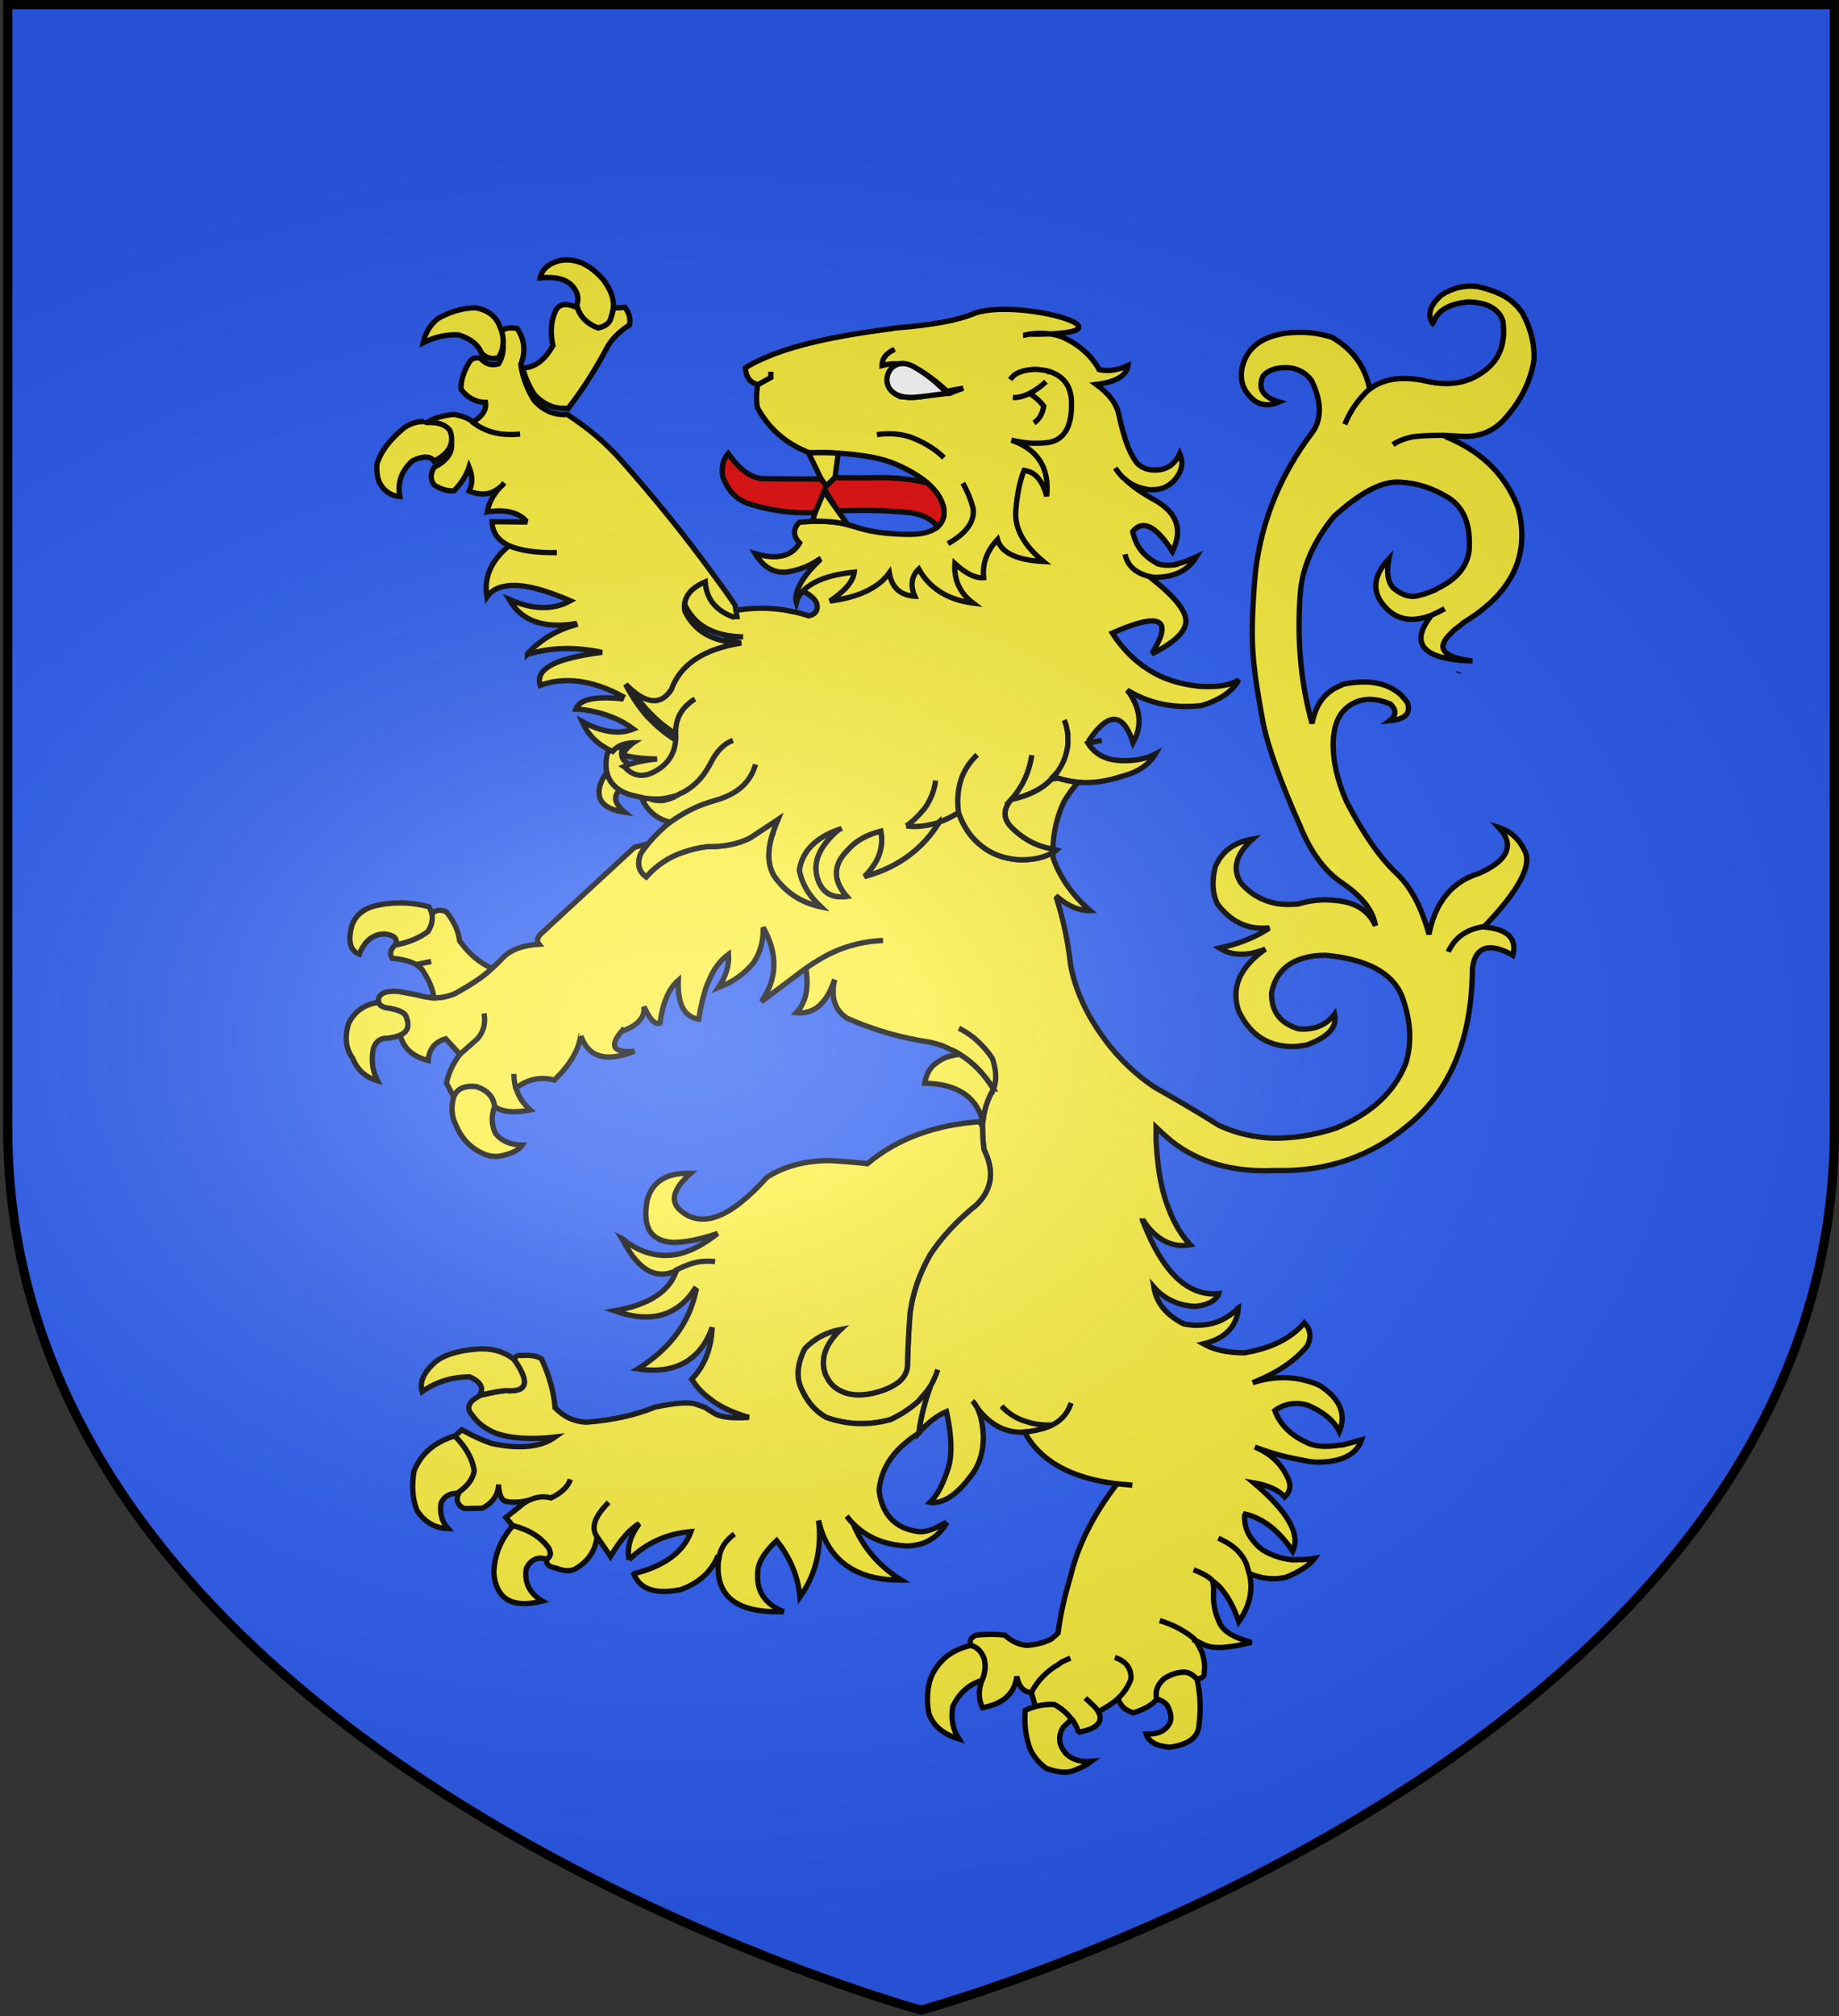 <?xml version="1.0" encoding="UTF-8" standalone="no"?>
<svg
   xmlns:dc="http://purl.org/dc/elements/1.1/"
   xmlns:cc="http://creativecommons.org/ns#"
   xmlns:rdf="http://www.w3.org/1999/02/22-rdf-syntax-ns#"
   xmlns:svg="http://www.w3.org/2000/svg"
   xmlns="http://www.w3.org/2000/svg"
   xmlns:xlink="http://www.w3.org/1999/xlink"
   xmlns:sodipodi="http://sodipodi.sourceforge.net/DTD/sodipodi-0.dtd"
   xmlns:inkscape="http://www.inkscape.org/namespaces/inkscape"
   height="658.974"
   width="601.465"
   version="1.0"
   id="svg2"
   sodipodi:version="0.32"
   inkscape:version="0.46"
   sodipodi:docname="Aoste.svg"
   sodipodi:docbase="C:\Documents and Settings\Propriétaire\Bureau"
   inkscape:export-filename="/Users/olivier/Desktop/Blason Rouge/Blason_Vide_3D.png"
   inkscape:export-xdpi="144"
   inkscape:export-ydpi="144"
   inkscape:output_extension="org.inkscape.output.svg.inkscape">
  <rect width="100%" height="100%" fill="#333333" stroke="none"/>
  <sodipodi:namedview
     inkscape:window-height="1104"
     inkscape:window-width="1222"
     inkscape:pageshadow="2"
     inkscape:pageopacity="0.0"
     guidetolerance="10.0"
     gridtolerance="10.0"
     objecttolerance="10.0"
     borderopacity="1.0"
     bordercolor="#666666"
     pagecolor="#ffffff"
     id="base"
     showgrid="false"
     height="660px"
     inkscape:zoom="0.77402589"
     inkscape:cx="364.05777"
     inkscape:cy="296.17277"
     inkscape:window-x="1653"
     inkscape:window-y="14"
     inkscape:current-layer="layer3"
     showguides="true"
     inkscape:guide-bbox="true" />
  <desc
     id="desc4">Flag of Canton of Valais (Wallis)</desc>
  <defs
     id="defs6">
    <linearGradient
       id="linearGradient2893">
      <stop
         style="stop-color:white;stop-opacity:0.314;"
         offset="0"
         id="stop2895" />
      <stop
         id="stop2897"
         offset="0.19"
         style="stop-color:white;stop-opacity:0.251;" />
      <stop
         style="stop-color:#6b6b6b;stop-opacity:0.125;"
         offset="0.6"
         id="stop2901" />
      <stop
         style="stop-color:black;stop-opacity:0.125;"
         offset="1"
         id="stop2899" />
    </linearGradient>
    <radialGradient
       inkscape:collect="always"
       xlink:href="#linearGradient2893"
       id="radialGradient3163"
       gradientUnits="userSpaceOnUse"
       gradientTransform="matrix(1.354,0,0,0.977,-77.582,118.629)"
       cx="221.445"
       cy="226.331"
       fx="221.445"
       fy="226.331"
       r="300" />
  </defs>
  <g
     inkscape:groupmode="layer"
     id="layer3"
     inkscape:label="Fond écu"
     style="display:inline"
     transform="translate(0.914,-0.835)">
    <path
       sodipodi:nodetypes="cccccc"
       d="M 300.809,658.259 C 300.809,658.259 599.532,576.876 599.532,370.046 C 599.532,163.217 599.532,2.708 599.532,2.708 L 2.086,2.708 L 2.086,370.046 C 2.086,576.876 300.809,658.259 300.809,658.259 z"
       style="opacity:1;fill:#2b5df2;fill-opacity:1;fill-rule:evenodd;stroke:none;stroke-width:3;stroke-linecap:butt;stroke-linejoin:miter;stroke-miterlimit:4;stroke-dasharray:none;stroke-opacity:1;display:inline"
       id="path2458"
       inkscape:export-xdpi="144"
       inkscape:export-ydpi="144" />
  </g>
  <g
     inkscape:groupmode="layer"
     id="layer4"
     inkscape:label="Meubles"
     style="opacity:1;display:inline"
     transform="translate(0.914,-0.835)">
    <g
       id="g6475"
       inkscape:label="Calque 1"
       transform="matrix(1.001,0,0,0.725,-63.128,-176.192)"
       style="opacity:1">
      <g
         transform="translate(62.857,493.791)"
         style="opacity:1;display:inline"
         id="g6477">
        <g
           id="g5810" />
        <g
           id="g6515">
          <rect
             id="rect4923"
             style="opacity:1;fill:none;fill-opacity:1;fill-rule:nonzero;stroke:none;stroke-width:7.56;stroke-linecap:round;stroke-linejoin:round;stroke-miterlimit:4;stroke-dasharray:none;stroke-opacity:1;display:inline"
             y="3.375078e-14"
             x="0"
             height="660"
             width="600" />
        </g>
      </g>
      <rect
         y="686.648"
         x="314.286"
         height="45.714"
         width="0"
         id="rect4632"
         style="fill:#ff0000;fill-opacity:1;stroke-width:5.394;stroke-miterlimit:4;stroke-dasharray:none" />
    </g>
    <g
       id="g3888"
       transform="translate(537.45,102.064)">
      <path
         style="fill:#fcef3c;fill-opacity:1;stroke:#000000;stroke-width:1.736;stroke-opacity:1"
         id="path3707"
         d="M -40.357,1.273 C -40.478,1.16 -40.478,1.048 -40.478,1.048 C -40.835,0.486 -41.193,0.149 -41.549,-0.301 C -41.67,-0.526 -41.788,-0.638 -41.788,-0.751 C -42.264,-1.2 -42.622,-1.538 -43.1,-1.987 C -44.649,-3.448 -46.555,-4.685 -48.821,-5.584 C -48.94,-5.696 -49.179,-5.696 -49.297,-5.809 C -51.205,-6.483 -53.111,-7.158 -55.377,-7.607 C -59.549,-8.057 -63.482,-7.045 -67.058,-4.685 C -70.634,-1.425 -71.588,1.61 -69.919,4.195 C -69.919,4.307 -69.919,4.42 -69.798,4.532 C -69.679,4.42 -69.679,4.195 -69.56,4.083 C -68.131,0.149 -64.317,-1.987 -57.999,-2.549 C -55.257,-2.437 -52.993,-1.987 -51.323,-1.2 C -49.893,-0.526 -48.82,0.373 -47.986,1.385 C -47.747,1.722 -47.628,2.059 -47.39,2.397 C -47.151,2.734 -47.032,3.296 -46.794,3.858 C -45.959,10.49 -47.628,15.548 -51.8,19.145 C -57.164,23.753 -63.719,25.214 -71.586,23.416 C -79.454,21.617 -85.651,22.404 -90.3,25.889 C -90.419,25.889 -90.419,25.889 -90.419,25.889 C -93.995,29.148 -96.738,32.97 -98.526,37.466 C -96.738,32.97 -93.995,29.148 -90.419,25.889 L -90.419,25.776 C -91.97,18.358 -96.142,12.85 -102.697,9.028 C -107.227,7.567 -112.233,7.005 -117.834,7.68 L -117.834,7.68 C -125.702,8.804 -130.47,12.4 -132.018,18.583 C -133.091,22.966 -131.78,26.788 -127.966,29.823 C -125.702,31.284 -123.079,31.509 -119.981,30.16 C -125.344,28.586 -127.132,25.776 -125.224,21.617 C -123.794,19.931 -121.291,18.92 -117.597,18.92 C -114.14,19.032 -111.399,20.493 -109.372,23.191 C -106.988,28.249 -106.273,32.521 -107.346,36.342 C -107.704,37.803 -108.419,39.152 -109.372,40.389 C -119.623,53.989 -125.702,68.939 -127.728,85.35 C -128.92,98.276 -129.04,107.718 -128.444,113.675 C -128.324,115.811 -127.967,117.947 -127.728,120.307 C -127.132,124.578 -126.298,129.412 -125.344,134.582 C -123.794,142.563 -119.742,153.915 -113.066,168.979 C -109.849,176.847 -105.677,182.804 -100.314,186.738 C -98.645,187.862 -97.334,188.873 -95.903,189.997 C -91.611,193.594 -89.109,197.416 -88.513,201.351 C -90.42,197.079 -93.877,194.493 -98.883,193.482 C -99.718,193.369 -100.551,193.145 -101.386,193.145 C -105.558,192.583 -109.73,193.032 -113.783,194.269 C -116.405,194.493 -118.908,194.493 -121.173,194.044 C -125.702,193.145 -129.516,190.897 -132.496,187.413 C -135.476,182.804 -134.164,177.972 -128.682,173.025 C -134.642,174.037 -138.575,176.959 -140.84,181.905 C -142.032,186.513 -141.911,190.559 -140.244,194.156 C -136.072,199.776 -130.827,202.473 -124.51,202.137 C -124.033,202.137 -123.676,202.137 -123.198,202.137 C -123.675,202.361 -124.032,202.699 -124.51,202.923 C -128.682,205.509 -133.688,207.419 -139.529,208.657 C -135.477,211.242 -130.47,211.353 -124.51,208.994 C -132.973,214.951 -135.834,221.695 -133.211,229.339 C -129.278,237.432 -122.961,241.366 -114.021,240.804 L -113.901,240.804 C -113.781,240.692 -113.662,240.692 -113.425,240.692 C -112.591,240.578 -111.874,240.467 -111.041,240.354 C -103.889,237.768 -100.91,234.396 -101.863,230.238 C -104.605,233.947 -108.657,235.52 -113.662,235.071 C -119.622,233.272 -122.602,229.451 -122.483,223.269 C -121.767,219.56 -120.099,216.75 -117.596,214.725 C -114.616,212.365 -110.323,211.016 -104.842,211.016 C -91.492,212.254 -83.148,216.636 -79.93,224.167 C -76.95,232.148 -76.475,239.454 -78.619,246.423 C -82.314,255.752 -89.942,262.835 -101.504,267.555 C -108.656,269.916 -115.449,270.814 -121.767,270.814 C -128.085,270.59 -134.045,269.241 -139.647,266.655 C -146.56,262.273 -153.591,258.225 -160.267,254.405 C -160.267,254.291 -160.506,254.291 -160.506,254.291 C -169.087,248.671 -176.238,240.916 -181.961,231.024 C -185.06,225.404 -187.325,219.56 -188.278,213.826 C -188.278,213.714 -188.278,213.714 -188.278,213.601 C -189.113,206.52 -190.542,199.439 -192.808,192.358 L -192.45,192.021 C -188.874,195.055 -185.298,196.517 -181.842,196.404 C -187.563,191.459 -191.616,185.725 -193.882,179.318 C -194.001,178.756 -194.001,178.308 -194.001,177.632 L -194.596,177.745 C -197.695,179.317 -201.39,179.993 -205.562,179.768 C -210.329,179.318 -214.144,177.857 -217.361,175.272 C -220.699,172.687 -223.201,169.09 -224.871,164.369 C -227.017,165.718 -229.162,166.731 -231.307,167.516 C -231.307,167.741 -231.426,167.855 -231.545,168.078 C -235.955,174.936 -241.915,179.994 -249.663,183.253 C -251.57,184.039 -253.596,184.715 -255.622,185.277 C -254.192,183.928 -253.119,182.467 -252.166,181.005 C -250.139,177.632 -249.543,174.037 -250.259,170.44 C -253.477,171.227 -256.218,172.463 -258.602,174.26 C -259.556,174.936 -260.39,175.834 -261.224,176.733 C -265.992,181.567 -265.992,186.512 -261.463,191.795 C -264.92,192.244 -267.423,191.458 -269.211,189.322 C -269.807,188.536 -270.283,187.749 -270.641,186.849 C -270.76,186.512 -270.76,186.401 -270.879,186.175 C -272.429,181.565 -270.998,176.958 -266.588,172.35 C -265.754,171.449 -264.92,170.663 -263.966,169.877 C -271.594,172.573 -276.005,176.958 -276.958,183.251 C -276.362,186.286 -275.051,189.21 -273.025,191.795 C -273.025,191.908 -272.786,192.132 -272.667,192.244 C -271.952,193.144 -270.998,194.155 -270.045,195.054 C -269.926,195.167 -269.926,195.167 -269.926,195.167 C -276.243,193.818 -281.368,190.558 -285.183,185.051 C -287.209,181.565 -287.447,177.183 -285.779,171.675 C -285.779,171.675 -285.779,171.675 -285.659,171.563 C -285.302,169.989 -284.587,168.415 -283.872,166.617 L -293.05,172.687 C -296.864,174.598 -301.512,175.609 -306.876,175.497 L -306.995,175.497 C -309.856,175.834 -312.598,176.507 -315.101,177.408 C -319.749,178.98 -323.683,181.679 -327.02,185.388 C -329.523,183.59 -330.119,180.892 -328.689,177.632 C -327.974,176.622 -327.259,175.609 -326.424,174.599 L -330.834,175.723 L -361.229,203.823 C -362.66,205.06 -362.898,206.409 -362.064,207.419 C -367.07,207.758 -371.003,208.993 -373.745,211.692 C -374.937,212.928 -376.009,214.052 -377.44,215.287 C -380.658,218.322 -384.83,220.908 -389.478,223.494 C -391.743,224.504 -394.127,224.955 -396.511,224.955 C -398.06,224.842 -399.61,224.618 -401.279,224.168 L -401.636,224.056 L -408.192,222.818 C -411.768,222.594 -413.913,223.268 -414.509,225.066 C -414.629,225.516 -414.629,225.966 -414.509,226.415 C -414.271,227.314 -413.556,227.876 -412.006,228.214 C -407.954,228.776 -405.808,229.787 -405.451,231.362 C -404.378,234.172 -405.093,236.082 -407.477,237.095 C -406.404,241.478 -403.305,244.176 -398.299,245.412 C -398.06,241.702 -396.153,239.343 -392.577,238.33 L -387.929,243.388 L -382.327,238.443 C -380.181,236.082 -379.466,233.272 -380.062,230.013 C -379.466,233.272 -380.181,236.082 -382.327,238.443 L -387.929,243.388 C -390.313,246.536 -391.743,249.684 -392.339,252.83 L -389.955,257.326 C -388.882,254.628 -386.499,253.617 -382.684,253.954 C -378.989,255.078 -376.963,257.326 -376.605,260.473 C -374.102,262.273 -370.169,262.609 -364.924,261.597 C -367.427,259.349 -368.977,256.876 -369.692,254.066 C -369.811,253.954 -369.811,253.954 -369.811,253.954 C -370.05,252.717 -370.288,251.256 -370.288,249.795 C -370.288,251.256 -370.05,252.719 -369.811,253.954 L -368.619,253.729 C -365.043,251.369 -361.11,250.694 -357.057,251.818 C -352.051,246.985 -349.19,242.152 -348.475,237.544 C -348.356,237.544 -348.356,237.544 -348.356,237.431 C -345.853,244.4 -340.132,246.086 -330.834,242.376 C -337.867,243.051 -339.297,240.69 -334.768,235.519 C -334.649,235.632 -334.529,235.632 -334.291,235.632 C -330.119,233.946 -327.855,231.698 -327.735,228.888 C -327.735,228.551 -327.735,228.213 -327.735,227.876 C -327.616,228.101 -327.378,228.438 -327.378,228.663 C -327.378,228.663 -327.378,228.663 -327.259,228.776 C -325.471,232.486 -323.802,233.834 -322.491,233.159 C -321.656,226.64 -319.63,221.919 -316.531,219.221 C -316.769,226.977 -314.624,231.137 -309.856,231.924 C -309.141,227.428 -308.187,223.606 -306.995,220.345 C -306.876,220.233 -306.876,220.008 -306.757,219.897 C -305.088,215.626 -302.824,212.703 -300.082,210.68 C -299.844,214.277 -300.916,217.986 -303.42,221.583 C -298.652,219.783 -294.837,217.087 -291.858,213.378 C -289.593,209.892 -288.639,206.071 -288.759,201.913 C -283.872,210.568 -284.11,218.659 -289.355,226.192 L -274.813,215.288 C -273.382,214.278 -271.833,213.265 -270.283,212.366 C -263.966,208.544 -257.053,206.521 -249.543,206.184 C -257.053,206.521 -263.966,208.544 -270.283,212.366 C -271.833,213.265 -273.382,214.277 -274.813,215.288 C -273.74,221.809 -274.813,226.529 -277.912,229.788 C -272.548,230.35 -268.495,227.203 -265.992,220.571 C -265.754,220.009 -265.635,219.561 -265.396,218.999 C -266.707,224.956 -265.277,229.115 -261.105,231.7 C -252.404,235.521 -243.345,238.107 -234.048,239.455 C -232.737,239.793 -231.426,240.131 -230.234,240.579 C -229.28,240.917 -228.446,241.366 -227.492,241.817 C -226.421,242.154 -225.467,242.716 -224.512,243.389 C -220.103,246.087 -216.528,249.796 -213.427,254.743 C -212.356,252.045 -212.474,248.673 -213.785,244.739 C -215.573,242.043 -217.719,239.795 -220.103,237.77 C -221.653,236.646 -223.202,235.636 -224.751,234.848 C -223.201,235.635 -221.652,236.646 -220.103,237.77 C -217.719,239.795 -215.573,242.043 -213.785,244.739 C -212.474,248.673 -212.356,252.045 -213.427,254.743 C -213.548,254.743 -213.666,254.855 -213.548,254.968 C -215.455,258.226 -216.528,261.598 -216.885,265.421 C -217.004,265.983 -217.004,266.658 -217.004,267.22 C -217.004,269.581 -216.885,272.053 -216.529,274.526 C -214.86,278.011 -214.145,281.158 -214.502,284.08 C -214.86,286.778 -216.052,289.363 -218.078,291.611 C -218.317,291.836 -218.436,292.061 -218.793,292.398 C -225.588,297.904 -230.594,303.413 -234.17,308.921 C -237.745,315.216 -239.891,321.623 -240.725,327.916 C -241.202,334.323 -241.44,339.832 -241.56,344.214 C -241.44,346.576 -242.275,348.598 -244.182,350.284 C -246.089,351.857 -248.831,353.207 -252.645,354.105 C -255.982,354.892 -259.081,354.892 -261.704,354.105 C -264.684,353.094 -266.71,351.408 -267.902,348.934 C -268.379,348.26 -268.617,347.248 -268.855,346.349 C -269.69,341.965 -267.902,337.582 -263.372,333.309 C -268.14,334.209 -272.074,336.344 -275.173,339.605 C -277.318,343.876 -277.914,347.81 -276.841,351.294 C -276.722,351.743 -276.484,352.08 -276.365,352.531 C -274.458,356.914 -271.716,360.062 -268.14,362.085 C -261.465,364.446 -254.433,364.782 -247.519,362.872 C -247.4,362.872 -247.162,362.872 -247.043,362.759 C -243.467,361.073 -240.487,359.049 -237.984,356.801 C -237.865,356.576 -237.626,356.464 -237.507,356.239 C -237.388,356.127 -237.269,355.902 -237.149,355.79 C -235.958,354.553 -234.885,353.204 -234.05,351.856 C -233.097,350.17 -232.262,348.371 -231.667,346.46 C -232.262,348.371 -233.097,350.17 -234.05,351.856 C -236.077,357.363 -237.269,362.421 -237.865,367.03 C -237.865,367.03 -237.865,367.03 -237.865,367.143 C -234.885,363.771 -231.786,361.41 -228.806,360.175 C -227.137,367.818 -226.898,373.888 -228.089,378.159 C -229.758,383.554 -231.786,387.601 -234.17,389.849 C -233.097,390.072 -232.024,389.849 -230.951,389.624 L -230.951,389.624 C -227.852,388.725 -224.515,386.138 -221.177,381.642 C -218.078,377.933 -216.648,373.326 -216.767,368.042 C -216.887,365.119 -217.363,362.534 -218.079,360.511 C -218.318,359.949 -218.555,359.387 -218.795,358.825 C -219.271,358.038 -219.748,357.252 -220.344,356.69 C -219.748,357.252 -219.273,358.038 -218.795,358.825 C -218.437,359.387 -218.079,359.836 -217.603,360.398 C -213.788,364.781 -209.259,367.029 -204.134,366.918 C -203.895,366.918 -203.657,366.918 -203.299,366.805 C -202.824,366.692 -202.465,366.692 -201.988,366.692 C -201.868,366.692 -201.868,366.692 -201.75,366.692 C -198.77,366.243 -196.267,365.568 -194.24,364.557 C -197.22,364.669 -199.962,364.332 -202.346,363.545 C -205.683,362.646 -208.544,360.848 -210.809,358.375 C -208.545,360.847 -205.683,362.646 -202.346,363.545 C -199.962,364.332 -197.22,364.669 -194.24,364.557 C -191.022,362.983 -189.115,360.509 -188.042,357.363 C -189.115,360.511 -191.022,362.983 -194.24,364.557 C -196.267,365.568 -198.77,366.243 -201.75,366.692 C -201.869,366.692 -201.869,366.692 -201.988,366.692 C -202.464,366.692 -202.822,366.692 -203.299,366.805 C -198.174,376.359 -188.042,381.979 -173.025,383.778 C -171.474,383.89 -169.686,384.115 -168.019,384.228 C -169.686,384.114 -171.474,383.889 -173.025,383.778 C -180.892,394.007 -185.898,404.01 -188.282,414.239 C -190.07,420.084 -191.5,426.266 -192.333,432.562 C -192.929,433.236 -193.646,433.798 -194.48,434.472 C -195.076,434.81 -195.552,435.034 -196.148,435.258 C -197.816,435.934 -199.962,436.382 -202.465,436.607 C -205.087,436.382 -207.591,435.258 -209.737,433.235 C -212.478,432.898 -215.576,432.898 -219.034,433.235 C -220.822,433.91 -221.418,435.034 -220.822,436.607 C -218.796,437.169 -217.365,438.63 -216.531,440.879 C -215.935,443.24 -216.172,445.375 -217.007,447.51 C -217.127,447.735 -217.127,447.848 -217.245,448.072 L -217.245,448.072 C -218.437,451.331 -218.318,454.367 -217.007,456.951 C -210.213,455.715 -206.518,452.342 -205.804,446.722 C -205.208,449.982 -203.657,451.668 -201.393,452.005 C -201.273,452.005 -201.273,452.005 -201.036,452.005 C -199.127,448.184 -196.03,445.036 -191.976,442.676 C -191.5,442.226 -190.904,441.889 -190.308,441.664 C -189.592,441.327 -188.878,440.99 -188.282,440.765 C -188.878,440.99 -189.593,441.327 -190.308,441.664 C -190.904,441.889 -191.5,442.226 -191.976,442.676 C -196.028,445.036 -199.127,448.182 -201.036,452.005 L -199.723,456.614 C -197.697,456.052 -195.552,455.827 -193.525,455.939 C -191.022,457.288 -189.234,458.974 -187.804,460.884 C -187.685,460.884 -187.685,460.998 -187.566,460.998 C -186.85,462.122 -186.136,463.246 -185.778,464.594 L -185.302,464.932 C -179.581,463.808 -177.434,461.56 -179.104,458.3 C -179.223,458.3 -179.223,458.075 -179.342,457.963 C -179.581,457.625 -179.818,457.288 -180.057,456.951 L -183.395,453.804 L -180.057,456.951 C -179.819,457.289 -179.582,457.627 -179.342,457.963 C -179.222,458.075 -179.222,458.3 -179.104,458.3 L -178.627,457.963 C -176.364,456.726 -174.336,455.49 -172.788,454.029 C -170.761,452.118 -169.331,449.982 -168.496,447.622 C -168.258,444.137 -170.046,441.777 -173.74,440.54 C -170.045,441.777 -168.257,444.137 -168.496,447.622 C -169.33,449.983 -170.76,452.118 -172.788,454.029 L -172.43,454.478 C -172.43,454.702 -172.192,455.04 -172.071,455.377 C -171.238,456.95 -169.808,457.963 -167.662,458.636 C -163.848,457.399 -161.344,455.939 -160.034,454.14 C -160.63,451.668 -159.795,449.42 -157.65,447.509 C -155.624,446.16 -153.359,445.374 -151.094,445.374 C -149.664,445.374 -148.233,446.16 -146.922,447.622 C -146.922,447.622 -146.922,447.622 -146.803,447.622 C -145.015,447.284 -144.181,446.498 -144.538,445.374 C -144.181,443.239 -144.538,441.215 -145.134,439.191 C -145.254,438.967 -145.254,438.743 -145.373,438.629 C -145.848,437.619 -146.326,436.606 -146.922,435.594 C -147.161,435.371 -147.399,435.032 -147.638,434.809 C -147.638,434.695 -147.758,434.47 -147.876,434.359 C -147.996,434.247 -147.996,434.247 -147.996,434.247 C -151.334,431.549 -155.148,429.637 -159.081,428.513 C -155.148,429.637 -151.334,431.548 -147.996,434.247 C -147.996,434.247 -147.996,434.247 -147.876,434.359 L -147.876,434.359 C -147.757,434.472 -147.638,434.584 -147.638,434.809 C -147.4,434.809 -147.28,435.032 -147.042,435.146 C -146.208,435.483 -145.612,435.933 -144.778,436.27 C -144.42,436.495 -144.062,436.607 -143.705,436.719 C -140.964,437.73 -136.078,437.394 -129.044,435.594 C -135.123,434.022 -138.58,431.774 -139.653,428.85 C -141.082,425.817 -141.678,422.556 -141.441,419.072 C -141.441,418.734 -141.441,418.286 -141.441,417.61 C -141.56,417.048 -141.678,416.262 -141.798,415.476 C -142.752,414.351 -144.778,413.114 -147.996,411.879 C -144.778,413.115 -142.752,414.351 -141.798,415.476 C -141.082,416.038 -140.368,416.6 -139.653,417.274 C -137.148,419.972 -134.885,423.793 -133.216,428.851 C -129.64,423.793 -128.448,418.512 -129.759,413.115 C -129.759,413.003 -129.759,413.003 -129.88,412.891 C -129.999,412.329 -130.118,411.767 -130.355,411.205 C -130.832,409.181 -131.906,407.495 -133.456,405.809 C -135.005,404.123 -137.27,402.775 -139.891,401.538 C -137.27,402.775 -135.004,404.123 -133.456,405.809 C -131.907,407.495 -130.833,409.181 -130.355,411.205 C -130.118,411.767 -129.998,412.329 -129.88,412.891 C -129.759,413.004 -129.759,413.004 -129.759,413.115 C -125.708,414.801 -121.775,415.251 -117.84,414.353 C -113.431,412.553 -110.213,410.531 -108.425,408.17 C -111.166,408.619 -113.668,408.619 -115.815,408.619 C -115.934,408.395 -115.934,408.395 -115.934,408.619 C -119.629,408.17 -122.728,407.046 -125.47,405.36 C -125.589,405.247 -125.827,405.023 -125.946,404.911 C -126.066,404.798 -126.066,404.798 -126.184,404.798 L -126.184,404.798 C -127.138,404.012 -127.852,403.225 -128.448,402.437 C -130.475,400.076 -131.428,397.379 -131.309,394.12 L -131.071,393.671 C -125.111,395.132 -119.986,399.178 -115.575,405.81 C -112.953,400.303 -117.125,392.884 -128.329,383.443 C -123.799,384.23 -120.343,385.691 -118.198,388.051 C -116.289,386.253 -116.051,384.231 -117.125,381.983 C -119.27,377.148 -122.965,373.776 -127.972,371.753 C -122.728,373.776 -117.603,375.125 -112.476,376.024 C -111.047,376.363 -109.617,376.586 -108.067,376.7 C -99.843,376.812 -94.717,374.338 -93.047,369.394 C -95.312,370.068 -97.458,370.63 -99.245,371.08 C -99.365,371.08 -99.484,371.08 -99.603,371.08 C -99.724,371.08 -99.724,371.08 -99.841,371.08 C -104.49,371.867 -108.066,371.642 -110.807,370.404 C -111.046,370.292 -111.165,370.067 -111.403,370.067 C -116.41,367.707 -119.747,364.335 -121.415,359.838 C -118.077,357.477 -114.383,356.915 -110.45,358.152 C -105.562,360.287 -102.106,363.097 -100.318,366.695 C -98.054,361.188 -99.959,356.354 -105.919,352.196 C -106.278,351.858 -106.636,351.747 -106.992,351.521 C -113.786,348.598 -121.057,348.262 -128.685,350.734 C -120.699,347.587 -114.74,343.541 -110.806,338.708 C -109.376,335.784 -109.734,333.311 -111.76,331.177 C -116.17,336.347 -122.726,339.494 -131.308,340.956 C -136.791,340.956 -141.201,340.056 -144.777,338.032 C -137.625,336.346 -133.811,332.3 -133.333,326.23 C -133.692,326.455 -133.81,326.68 -134.049,327.017 C -134.288,327.242 -134.525,327.354 -134.884,327.691 C -138.221,330.501 -142.155,331.964 -146.803,331.964 C -146.922,331.964 -146.922,331.964 -147.04,331.964 C -147.399,331.964 -147.636,331.964 -147.875,331.964 C -148.948,331.85 -150.139,331.739 -151.212,331.514 C -156.935,328.592 -160.152,324.657 -160.986,319.487 C -157.531,323.421 -152.881,325.557 -147.399,325.783 C -144.061,325.444 -141.677,324.434 -140.367,322.748 C -140.128,322.411 -139.89,322.072 -139.771,321.624 C -141.916,321.849 -143.942,321.624 -145.85,321.062 C -153.478,318.814 -159.677,310.832 -164.802,297.344 C -164.802,297.344 -164.802,297.12 -164.802,297.006 C -164.802,297.006 -164.802,297.006 -164.802,297.12 C -164.802,297.232 -164.802,297.232 -164.682,297.344 C -160.511,303.864 -155.147,306.785 -149.067,305.661 C -151.927,302.627 -154.311,298.692 -156.099,293.972 C -158.006,289.252 -159.198,283.743 -159.794,277.449 C -160.033,275.539 -160.152,273.515 -160.271,271.38 L -160.271,267.221 C -159.555,267.896 -158.841,268.57 -158.006,269.356 C -157.053,270.143 -156.099,271.042 -155.147,271.829 C -146.207,278.797 -135.121,281.946 -121.772,281.384 C -121.772,281.384 -121.534,281.384 -121.413,281.384 C -121.176,281.384 -121.056,281.384 -120.817,281.384 C -120.698,281.384 -120.58,281.384 -120.58,281.384 C -120.342,281.384 -120.103,281.384 -119.984,281.384 C -104.127,281.605 -90.062,276.772 -77.904,266.655 C -63.959,255.303 -56.925,238.106 -56.807,215.4 C -56.331,211.466 -54.781,209.218 -52.04,208.656 C -49.893,208.318 -47.151,208.993 -43.575,211.016 C -42.145,205.621 -45.244,202.473 -52.753,201.799 L -52.873,201.799 C -52.993,201.687 -53.231,201.687 -53.349,201.687 C -58.117,202.473 -61.574,204.609 -63.719,208.094 C -64.077,208.656 -64.435,209.218 -64.673,209.892 C -64.435,209.218 -64.077,208.656 -63.719,208.094 C -61.574,204.608 -58.117,202.473 -53.349,201.687 C -53.23,201.574 -52.992,201.574 -52.873,201.574 C -41.549,189.772 -37.14,181.454 -39.761,176.732 C -41.549,173.023 -44.292,170.438 -48.225,169.201 C -42.861,174.935 -45.007,179.993 -54.661,184.263 C -63.481,186.961 -68.964,193.705 -70.99,204.158 C -73.374,195.503 -76.831,188.87 -81.36,184.488 C -86.962,179.316 -92.445,171.337 -97.928,160.883 C -101.027,153.802 -102.458,147.395 -102.337,141.438 C -102.337,139.976 -102.1,138.628 -101.862,137.279 L -101.862,137.166 C -101.027,133.345 -99.24,130.759 -96.498,129.073 C -92.802,126.825 -88.393,126.825 -83.506,128.961 C -81.599,130.984 -81.718,132.783 -83.863,134.356 C -78.858,133.907 -76.832,131.996 -78.024,128.511 C -78.62,127.612 -79.335,126.825 -80.05,126.038 C -84.222,122.104 -90.419,120.756 -98.645,122.329 C -98.764,122.442 -98.883,122.442 -99.122,122.442 C -99.359,122.554 -99.718,122.779 -99.955,122.891 C -105.081,124.914 -108.061,129.073 -109.253,135.256 L -109.253,135.256 C -112.948,121.992 -114.258,107.717 -113.066,92.318 C -112.351,84.112 -108.775,75.794 -102.101,67.589 C -93.637,59.946 -86.725,56.124 -80.883,56.349 C -75.162,56.574 -69.798,58.26 -64.555,61.519 C -59.428,64.779 -57.283,70.624 -57.879,78.829 C -58.595,84.112 -62.051,88.159 -68.131,91.081 C -68.488,91.194 -68.606,91.418 -68.846,91.531 C -69.919,91.98 -71.23,92.542 -72.66,92.992 C -73.256,93.104 -73.852,93.329 -74.448,93.442 C -77.19,94.229 -80.05,93.217 -82.792,90.856 C -84.58,88.721 -84.937,85.573 -84.103,81.415 C -89.467,87.147 -89.824,92.542 -85.057,97.488 C -81.243,101.535 -76.237,102.209 -70.157,99.849 C -68.846,99.287 -67.416,98.612 -65.866,97.713 C -67.416,98.612 -68.846,99.287 -70.157,99.849 C -76.833,108.279 -73.853,113.337 -61.098,114.573 C -59.787,114.686 -58.357,114.798 -56.807,114.798 C -66.462,113.674 -68.846,110.639 -63.959,105.918 C -63.243,105.132 -62.408,104.345 -61.216,103.558 C -60.383,102.884 -59.667,102.209 -58.713,101.647 C -43.575,92.205 -37.973,79.953 -41.788,65.004 C -45.244,55.674 -51.681,48.368 -61.335,43.422 C -62.885,42.636 -64.554,41.961 -66.342,41.062 C -69.797,41.062 -73.017,41.174 -76.115,41.512 C -78.975,42.074 -81.121,42.973 -82.791,44.097 C -81.122,42.973 -78.976,42.074 -76.115,41.512 C -73.015,41.174 -69.797,41.062 -66.342,41.062 C -64.315,41.174 -62.17,41.287 -60.023,41.399 C -55.018,41.624 -50.726,40.05 -47.271,36.791 C -41.43,30.721 -37.854,23.977 -36.662,16.446 C -36.424,11.389 -37.616,6.331 -40.357,1.273 z" />
      <path
         style="fill:#fcef3c;fill-opacity:1;stroke:#000000;stroke-width:1.736;stroke-opacity:1"
         id="path3709"
         d="M -219.269,1.048 C -224.99,3.521 -233.811,5.094 -245.73,5.993 C -246.088,6.106 -246.445,6.106 -246.684,6.218 L -246.803,6.218 C -265.398,8.579 -279.343,11.726 -288.521,15.885 C -290.905,16.897 -292.932,17.908 -294.6,19.032 C -294.362,22.067 -293.051,23.866 -290.548,24.428 C -290.548,24.54 -290.548,24.54 -290.548,24.54 L -290.548,24.54 L -286.257,22.179 L -286.257,20.269 L -286.257,22.179 L -290.548,24.54 L -290.548,24.54 C -291.024,27.35 -291.024,29.823 -290.667,31.959 C -286.972,38.815 -281.37,43.761 -273.86,46.683 C -273.86,46.683 -273.86,46.683 -273.741,46.683 C -273.741,46.683 -273.741,46.683 -273.622,46.796 C -270.284,46.683 -267.066,46.683 -264.206,46.908 C -260.272,47.133 -256.696,47.582 -253.597,48.145 C -253.597,48.145 -253.597,48.145 -253.478,48.145 C -250.379,48.707 -247.757,49.493 -245.373,50.505 C -241.201,52.303 -237.744,54.327 -235.122,56.575 C -233.811,57.699 -232.738,58.935 -231.785,60.172 C -228.924,64.555 -228.805,68.152 -231.665,70.962 C -231.904,71.075 -232.023,71.187 -232.142,71.299 C -233.811,72.536 -236.552,73.435 -240.724,73.435 C -248.233,73.435 -254.432,72.536 -259.08,70.85 C -259.676,70.625 -260.391,70.513 -261.106,70.288 C -264.325,69.389 -268.258,69.051 -272.668,69.164 C -273.98,69.276 -275.529,69.389 -276.959,69.501 C -279.105,71.749 -278.986,73.997 -276.84,76.245 C -279.343,80.629 -284.23,81.865 -291.382,79.73 C -288.76,84.001 -285.541,86.024 -281.489,85.799 C -277.913,85.35 -274.099,84.113 -270.523,81.641 C -270.284,81.528 -270.046,81.416 -269.808,81.303 C -270.046,81.416 -270.284,81.528 -270.284,81.865 C -273.98,85.35 -276.363,88.609 -277.436,91.42 C -277.436,91.42 -277.436,91.42 -277.436,91.532 C -277.555,91.532 -277.555,91.532 -277.555,91.644 C -278.032,93.106 -278.271,94.454 -277.913,95.691 C -277.555,94.342 -276.84,93.106 -275.767,91.982 C -272.668,88.722 -267.066,86.586 -258.961,85.799 C -259.319,88.834 -262.06,91.982 -266.947,95.241 C -257.411,94.005 -250.975,90.858 -247.518,86.024 C -246.684,90.858 -243.942,93.33 -239.175,93.668 C -240.724,90.071 -240.247,87.036 -237.863,84.788 C -234.407,90.97 -228.566,94.792 -220.105,95.916 C -224.396,92.656 -226.422,88.385 -226.064,82.989 C -222.368,86.361 -219.27,87.823 -216.648,87.598 C -217.125,82.989 -215.575,78.83 -212.119,75.121 C -210.927,79.392 -205.92,81.865 -197.099,82.315 C -203.654,76.92 -206.515,71.412 -206.159,65.792 C -205.682,60.059 -204.728,55.675 -203.417,52.528 C -199.841,52.978 -197.458,55.675 -196.027,60.958 C -195.074,51.741 -198.887,45.672 -207.589,42.637 C -205.085,43.199 -202.583,43.648 -200.199,43.648 C -198.649,43.648 -197.219,43.648 -195.67,43.424 C -190.663,42.749 -187.922,38.703 -187.922,31.284 C -187.922,29.823 -187.922,28.474 -188.28,27.35 C -188.28,27.238 -188.28,27.238 -188.28,27.238 C -189.114,23.866 -191.259,21.617 -194.597,20.381 C -194.716,20.269 -194.954,20.269 -195.074,20.269 C -195.074,20.156 -195.311,20.156 -195.311,20.156 C -196.027,19.931 -196.623,19.819 -197.458,19.707 C -198.053,19.594 -198.769,19.594 -199.483,19.482 C -203.654,19.594 -206.515,20.606 -207.947,22.854 C -206.516,20.606 -203.654,19.594 -199.483,19.482 C -198.767,19.594 -198.053,19.594 -197.458,19.707 C -196.623,19.819 -196.027,19.931 -195.311,20.156 C -195.311,20.156 -195.074,20.156 -195.074,20.269 C -194.953,20.269 -194.715,20.269 -194.597,20.381 C -191.259,21.617 -189.114,23.866 -188.28,27.238 C -188.28,27.238 -188.28,27.238 -188.28,27.35 C -187.922,28.474 -187.922,29.823 -187.922,31.284 C -187.922,38.703 -190.663,42.749 -195.67,43.424 C -197.219,43.648 -198.649,43.648 -200.199,43.648 C -202.583,43.648 -205.086,43.199 -207.589,42.637 C -198.887,45.672 -195.074,51.741 -196.027,60.958 C -197.458,55.675 -199.841,52.978 -203.417,52.528 C -204.728,55.675 -205.681,60.059 -206.159,65.792 C -206.516,71.412 -203.654,76.92 -197.099,82.315 C -205.919,81.865 -210.927,79.392 -212.119,75.121 C -215.574,78.83 -217.125,82.989 -216.648,87.598 C -219.27,87.823 -222.369,86.361 -226.064,82.989 C -226.422,88.385 -224.396,92.656 -220.105,95.916 C -228.567,94.792 -234.408,90.97 -237.863,84.788 C -240.247,87.036 -240.724,90.071 -239.175,93.668 C -243.942,93.33 -246.684,90.858 -247.518,86.024 C -250.975,90.858 -257.411,94.005 -266.947,95.241 C -262.06,91.982 -259.319,88.834 -258.961,85.799 C -267.066,86.586 -272.668,88.722 -275.767,91.982 C -272.907,93.443 -271.357,95.016 -271.119,96.59 C -270.88,98.501 -271.834,99.625 -273.86,100.075 C -275.529,99.513 -277.198,99.063 -278.867,98.726 C -284.945,97.377 -290.905,97.264 -296.865,98.164 C -297.103,98.164 -297.223,98.164 -297.342,98.276 C -297.819,98.276 -298.295,98.276 -298.653,98.389 C -304.493,96.14 -307.354,92.319 -307.712,86.923 C -312.718,89.059 -315.102,92.206 -314.387,96.478 C -311.168,103.222 -305.089,106.594 -295.911,106.931 C -295.792,106.931 -295.554,106.931 -295.315,106.931 C -295.554,106.931 -295.792,106.931 -295.911,106.931 C -308.189,108.842 -315.817,113.9 -318.797,122.106 C -322.254,127.501 -327.26,126.939 -333.696,120.419 C -333.339,121.319 -332.743,122.33 -332.266,123.117 C -330.597,126.04 -328.69,128.625 -326.664,130.985 C -326.664,130.985 -326.664,130.985 -326.545,130.985 C -323.803,134.02 -320.823,136.493 -317.367,138.629 C -317.486,134.47 -316.055,131.21 -313.076,128.737 C -312.48,128.175 -311.884,127.726 -311.049,127.276 C -311.884,127.726 -312.48,128.175 -313.076,128.737 C -316.055,131.21 -317.486,134.47 -317.367,138.629 C -317.724,143.012 -319.75,146.272 -323.565,148.52 C -327.379,150.881 -330.597,150.656 -333.339,148.183 C -333.696,147.846 -333.935,147.509 -334.292,147.284 C -335.127,146.16 -335.365,144.923 -334.65,143.462 L -337.987,142.338 C -338.822,143.237 -339.418,144.361 -339.894,145.71 C -340.252,147.846 -340.252,149.757 -339.894,151.33 C -339.298,153.803 -337.868,155.602 -335.723,157.063 C -334.888,157.512 -333.935,157.962 -332.743,158.412 C -331.312,158.749 -329.882,159.198 -328.571,159.423 C -328.333,159.536 -327.975,159.536 -327.737,159.647 C -327.141,159.76 -326.425,159.76 -325.71,159.872 C -324.161,159.985 -322.611,159.985 -321.062,159.759 C -319.989,159.534 -318.797,159.31 -317.605,158.972 C -317.367,158.86 -317.128,158.748 -316.89,158.748 C -316.294,158.41 -315.817,158.073 -315.102,157.848 C -313.672,157.062 -312.122,156.05 -310.811,154.814 C -308.904,153.015 -307.354,150.879 -305.924,148.182 C -304.017,144.36 -301.633,141.887 -298.653,140.763 C -301.633,141.887 -304.017,144.36 -305.924,148.182 C -307.354,150.879 -308.904,153.015 -310.811,154.814 C -312.122,156.051 -313.672,157.062 -315.102,157.848 C -315.817,158.073 -316.294,158.41 -316.89,158.748 C -317.128,158.748 -317.367,158.861 -317.605,158.972 L -317.843,159.31 C -318.916,159.759 -319.989,160.096 -320.942,160.321 C -321.181,160.434 -321.419,160.434 -321.419,160.434 C -322.969,160.547 -324.399,160.434 -325.71,159.872 C -326.425,159.759 -327.141,159.759 -327.737,159.647 C -327.975,159.534 -328.333,159.534 -328.571,159.423 C -328.452,159.536 -328.452,159.76 -328.333,159.872 C -328.333,160.096 -328.094,160.434 -327.975,160.659 C -327.975,160.771 -327.856,160.996 -327.737,161.108 C -327.737,161.221 -327.737,161.332 -327.617,161.445 C -325.591,164.704 -322.73,166.728 -319.154,167.514 C -316.89,165.941 -314.625,164.48 -312.003,163.243 C -309.857,162.119 -307.473,161.332 -304.97,160.546 C -297.58,158.635 -292.932,154.701 -291.263,148.63 C -292.932,154.7 -297.58,158.634 -304.97,160.546 C -307.473,161.332 -309.857,162.119 -312.003,163.243 C -314.625,164.48 -316.89,165.94 -319.154,167.514 C -321.777,169.538 -324.161,171.898 -326.425,174.596 C -327.26,175.607 -327.975,176.62 -328.69,177.63 C -330.12,180.89 -329.524,183.589 -327.021,185.386 C -323.684,181.677 -319.75,178.979 -315.102,177.405 C -312.599,176.505 -309.857,175.832 -306.997,175.495 L -306.877,175.495 C -301.514,175.607 -296.865,174.595 -293.051,172.684 L -283.873,166.615 C -284.588,168.414 -285.303,169.987 -285.661,171.56 C -285.78,171.673 -285.78,171.673 -285.78,171.673 C -287.449,177.181 -287.21,181.564 -285.184,185.049 C -281.37,190.555 -276.244,193.816 -269.927,195.165 C -269.927,195.165 -269.927,195.165 -270.046,195.052 C -271,194.152 -271.953,193.142 -272.668,192.241 C -272.788,192.129 -273.026,191.904 -273.026,191.793 C -275.052,189.208 -276.363,186.285 -276.959,183.249 C -276.006,176.955 -271.596,172.571 -263.967,169.874 C -263.61,169.761 -263.252,169.65 -263.014,169.537 C -263.252,169.65 -263.61,169.761 -263.967,169.874 C -264.921,170.661 -265.755,171.447 -266.589,172.347 C -271,176.956 -272.43,181.563 -270.88,186.173 C -270.761,186.398 -270.761,186.51 -270.642,186.847 C -270.284,187.746 -269.808,188.533 -269.212,189.32 C -267.424,191.456 -264.921,192.243 -261.464,191.793 C -265.993,186.51 -265.993,181.563 -261.226,176.731 C -260.391,175.832 -259.557,174.933 -258.603,174.258 C -256.219,172.46 -253.478,171.224 -250.26,170.438 C -249.545,174.034 -250.141,177.63 -252.167,181.002 C -253.12,182.465 -254.193,183.926 -255.624,185.275 C -253.597,184.713 -251.571,184.037 -249.664,183.25 C -241.916,179.992 -235.956,174.934 -231.546,168.076 C -231.427,167.852 -231.308,167.739 -231.308,167.514 C -231.427,167.627 -231.665,167.627 -231.665,167.739 C -231.785,167.739 -231.785,167.739 -231.785,167.739 C -235.241,168.75 -238.579,169.2 -241.916,168.75 L -242.035,168.75 C -242.035,168.75 -242.035,168.75 -241.916,168.75 L -241.916,168.75 C -239.771,167.177 -237.983,165.491 -236.552,163.692 C -236.314,163.467 -236.195,163.243 -235.956,163.017 C -235.241,162.006 -234.645,160.993 -234.168,159.983 C -233.215,158.072 -232.619,156.049 -232.38,153.913 C -232.619,156.049 -233.215,158.072 -234.168,159.983 C -234.645,160.993 -235.241,162.006 -235.956,163.017 C -236.195,163.242 -236.314,163.466 -236.552,163.692 C -237.983,165.491 -239.771,167.177 -241.916,168.75 L -241.916,168.75 C -242.035,168.75 -242.035,168.75 -242.035,168.75 L -241.916,168.75 C -238.579,169.199 -235.241,168.75 -231.785,167.739 C -231.785,167.739 -231.785,167.739 -231.665,167.739 C -231.665,167.626 -231.427,167.626 -231.308,167.514 C -229.162,166.728 -227.017,165.716 -224.872,164.367 C -225.11,162.343 -225.23,160.433 -224.992,158.409 C -224.634,153.464 -222.608,149.192 -218.793,145.483 C -222.608,149.192 -224.634,153.464 -224.992,158.409 C -225.23,160.433 -225.111,162.343 -224.872,164.367 C -223.204,169.088 -220.701,172.684 -217.362,175.27 C -214.145,177.855 -210.331,179.316 -205.563,179.766 C -201.391,179.991 -197.695,179.316 -194.597,177.743 C -194.478,177.629 -194.239,177.518 -194.001,177.405 L -193.882,177.405 C -193.882,177.292 -193.643,177.181 -193.523,177.067 C -193.286,176.955 -192.808,176.73 -192.69,176.619 C -193.047,176.505 -193.523,176.394 -194.001,176.281 C -199.484,175.381 -204.013,172.909 -208.066,168.637 C -210.331,165.827 -210.092,163.017 -207.59,160.094 L -207.59,160.094 L -207.59,160.094 C -206.16,158.521 -205.086,156.835 -204.014,155.036 C -202.464,152.114 -201.392,148.966 -200.914,145.594 C -201.391,148.966 -202.464,152.114 -204.014,155.036 C -205.086,156.835 -206.16,158.521 -207.59,160.094 C -201.75,158.858 -197.459,156.61 -194.479,153.462 C -194.24,153.239 -194.002,152.9 -193.762,152.677 C -193.762,152.677 -193.762,152.677 -193.643,152.563 C -193.523,152.338 -193.286,152.115 -193.166,151.889 C -193.166,151.889 -193.166,151.889 -193.047,151.889 L -193.166,151.889 C -193.047,151.775 -193.047,151.775 -192.928,151.664 C -190.903,148.966 -189.711,146.156 -189.233,143.009 C -189.114,142.559 -189.114,142.222 -189.114,141.773 C -189.114,141.548 -189.114,141.435 -189.114,141.211 L -189.114,141.211 C -189.114,141.098 -189.114,140.873 -189.114,140.761 C -189.114,139.862 -189.114,138.963 -189.233,138.063 C -189.352,138.063 -189.352,138.063 -189.233,138.063 C -189.471,136.714 -189.71,135.366 -190.306,134.129 C -189.71,135.366 -189.471,136.714 -189.233,138.063 C -189.352,138.063 -189.352,138.063 -189.233,138.063 C -189.114,138.963 -189.114,139.862 -189.114,140.761 C -189.114,140.873 -189.114,141.098 -189.114,141.211 L -189.114,141.211 C -189.114,141.435 -189.114,141.548 -189.114,141.773 C -189.114,142.222 -189.114,142.559 -189.233,143.009 C -189.71,146.156 -190.902,148.966 -192.928,151.664 C -193.048,151.776 -193.048,151.776 -193.048,151.889 C -193.168,151.889 -193.168,151.889 -193.168,151.889 C -193.288,152.114 -193.525,152.337 -193.644,152.563 C -193.764,152.677 -193.764,152.677 -193.764,152.677 C -193.644,152.789 -193.525,152.789 -193.406,152.789 C -193.048,152.902 -192.691,153.126 -192.333,153.126 C -190.308,153.802 -188.042,154.25 -185.778,154.475 C -181.248,154.812 -176.601,154.25 -171.595,152.564 C -166.469,151.328 -162.655,148.855 -160.509,145.258 C -164.085,147.057 -168.376,147.731 -173.144,147.281 C -177.316,146.832 -180.415,145.033 -182.56,141.661 L -182.322,141.549 L -182.202,141.549 L -182.319,141.549 C -182.319,141.549 -182.319,141.549 -182.557,141.661 L -178.026,140.762 L -181.961,141.549 L -182.198,140.762 C -175.763,131.32 -170.995,131.657 -167.776,141.549 C -164.676,135.929 -165.272,130.196 -169.683,124.351 C -162.531,128.735 -154.546,130.421 -145.486,129.409 C -139.288,127.611 -135.235,124.689 -133.209,120.979 C -135.831,122.778 -140.003,123.452 -145.844,123.115 C -152.995,122.44 -159.314,120.305 -164.439,116.483 C -164.678,116.483 -164.797,116.371 -164.797,116.258 C -168.611,113.448 -171.829,109.964 -174.571,105.692 C -158.837,98.723 -154.546,100.972 -161.579,112.324 C -161.579,112.437 -161.579,112.437 -161.699,112.549 C -154.309,108.84 -150.495,105.243 -150.495,101.758 C -150.495,98.274 -154.547,93.328 -162.653,87.146 C -167.063,86.022 -169.566,83.662 -170.4,79.952 C -169.566,83.662 -167.063,86.022 -162.653,87.146 C -161.936,87.258 -161.34,87.483 -160.626,87.483 C -154.309,87.483 -149.779,85.235 -147.038,80.739 C -149.422,81.863 -151.569,82.762 -153.475,83.1 C -153.594,83.1 -153.594,83.1 -153.594,83.212 C -153.594,83.212 -153.714,83.212 -153.832,83.212 C -154.07,83.324 -154.309,83.324 -154.309,83.437 C -156.335,83.662 -158.123,83.549 -159.552,83.1 C -159.552,82.987 -159.673,82.987 -159.791,82.987 C -164.083,80.739 -166.942,77.367 -167.896,72.534 C -164.679,68.487 -160.269,70.623 -154.905,79.053 C -151.448,71.859 -153.355,66.351 -160.744,62.193 C -165.036,59.832 -168.373,57.472 -170.876,54.999 L -171.114,54.886 C -171.353,54.662 -171.472,54.437 -171.71,54.212 C -172.427,53.425 -173.023,52.638 -173.618,51.739 C -173.023,52.638 -172.427,53.425 -171.71,54.212 C -171.472,54.437 -171.353,54.662 -171.114,54.886 L -170.876,54.999 C -168.851,56.91 -166.467,58.146 -163.724,58.596 C -162.891,58.821 -161.936,58.933 -161.103,58.821 C -158.36,58.821 -156.097,57.696 -154.189,55.673 C -151.805,52.863 -151.209,50.053 -152.521,47.018 C -154.07,50.503 -156.693,52.301 -160.148,52.414 C -162.891,52.526 -164.916,51.739 -166.585,50.053 C -167.062,49.379 -167.538,48.704 -167.896,48.03 C -169.684,44.883 -171.114,40.386 -172.427,34.317 C -173.142,30.72 -175.644,27.46 -179.815,24.425 C -173.38,23.638 -169.922,21.615 -169.447,18.243 C -172.546,19.704 -175.644,20.266 -178.862,19.592 C -181.484,14.871 -185.656,11.162 -191.498,8.689 C -194.715,7.677 -198.173,7.452 -201.867,8.014 C -202.463,8.127 -203.179,8.352 -203.775,8.352 C -203.179,8.352 -202.463,8.127 -201.867,8.014 C -162.858,8.355 -203.93,-3.845 -219.269,1.048 z M -202.105,27.575 C -204.013,28.474 -205.801,28.811 -207.111,28.699 C -205.8,28.811 -204.012,28.474 -202.105,27.575 C -201.867,27.462 -201.747,27.35 -201.629,27.35 C -199.841,26.451 -198.053,25.214 -196.266,23.528 C -198.053,25.214 -199.841,26.451 -201.629,27.35 C -199.841,28.474 -198.411,29.71 -196.981,31.509 C -197.458,34.094 -198.411,35.78 -200.199,37.017 C -198.411,35.78 -197.458,34.094 -196.981,31.509 C -198.411,29.71 -199.841,28.474 -201.629,27.35 C -201.747,27.35 -201.867,27.462 -202.105,27.575 z M -245.015,17.683 C -243.227,17.683 -241.678,17.908 -240.009,18.47 C -239.771,18.583 -239.413,18.807 -239.055,18.92 C -234.764,21.393 -231.069,24.203 -227.97,27.35 L -223.322,25.664 L -226.83,26.275 L -237.387,28.474 C -237.863,28.474 -238.221,28.474 -238.579,28.586 C -239.771,28.699 -240.843,28.699 -241.916,28.586 C -242.512,28.474 -243.227,28.474 -243.823,28.474 C -246.207,27.462 -247.518,25.889 -247.757,23.641 C -248.114,21.505 -247.161,19.482 -245.015,17.683 C -245.373,17.683 -245.969,17.683 -246.445,17.683 C -247.518,17.796 -248.71,17.908 -249.902,18.245 C -249.902,15.997 -248.591,14.199 -245.73,12.962 C -248.591,14.199 -249.902,15.997 -249.902,18.245 C -248.71,17.908 -247.518,17.796 -246.445,17.683 C -245.969,17.683 -245.373,17.683 -245.015,17.683 z M -220.103,64.893 C -220.819,62.195 -221.891,59.497 -223.441,56.687 C -221.891,59.497 -220.819,62.195 -220.103,64.893 C -219.507,69.164 -222.249,73.098 -228.327,76.47 C -222.249,73.098 -219.507,69.164 -220.103,64.893 z M -229.639,48.369 C -232.738,45.334 -236.433,43.199 -240.605,41.625 C -244.181,40.501 -247.757,40.276 -251.571,40.838 C -247.757,40.276 -244.181,40.501 -240.605,41.625 C -236.433,43.199 -232.738,45.334 -229.639,48.369 z"
         sodipodi:nodetypes="ccccccccccccccccccccccscccsccccccccscccccsccccccccccccccscscccccccscccccccscsccccccccccccccccccccccccsccccccccsccccccccccccccccccscscsccccccccccssccccscccccccccccccccsccccscccsccccccccccsccccccccsccccccccscccscccccccscccccccsccccscccccsccsccsccsccsccccccccccccccccccccccccccccccscscscccscccccccccsccccccccccccccccscccsscsccscccccccccccccccccsccccscscccscc" />
      <path
         style="fill:#ffffff;fill-opacity:1;stroke:#000000;stroke-width:1.736;stroke-opacity:1"
         id="path3713"
         d="M -238.579,28.586 C -238.221,28.474 -237.863,28.474 -237.387,28.474 L -228.54,27.35 C -231.639,24.203 -234.764,21.393 -239.055,18.92 C -248.819,12.784 -253.879,30.118 -238.579,28.586 z"
         sodipodi:nodetypes="ccccc" />
      <path
         id="path3715"
         style="fill:#fcef3c;fill-opacity:1;stroke:#000000;stroke-width:1.736;stroke-opacity:1"
         d="M -265.278,54.889 L -264.206,46.908 C -267.066,46.683 -270.284,46.683 -273.622,46.796 C -273.741,46.683 -273.741,46.683 -273.741,46.683 C -273.86,46.683 -273.86,46.683 -273.86,46.683 L -273.86,46.796 L -273.86,46.908 L -269.808,55.338 L -268.139,57.699 L -268.139,57.699 L -265.278,54.889 z" />
      <path
         id="path3717"
         style="fill:#e20909;fill-opacity:1;stroke:#000000;stroke-width:1.736;stroke-opacity:1"
         d="M -268.284,59.385 L -264.325,65.792 C -256.935,65.455 -249.545,65.567 -241.916,66.241 C -237.387,66.579 -233.93,68.152 -231.665,70.962 C -228.805,68.152 -228.924,64.555 -231.785,60.172 C -232.738,58.935 -233.811,57.699 -235.122,56.575 C -240.128,55.451 -245.134,54.889 -250.021,54.889 C -254.789,55.001 -259.795,55.001 -265.278,54.889 L -268.139,57.699 L -268.139,57.699 L -269.808,55.338 C -276.602,55.338 -283.038,55.338 -289.117,55.226 C -292.932,54.889 -296.627,52.079 -300.202,47.02 C -301.871,48.931 -302.467,51.517 -301.99,54.439 C -300.322,59.385 -297.103,62.532 -292.336,63.768 C -286.018,65.679 -279.463,66.579 -272.43,66.354 C -272.192,66.241 -271.953,66.241 -271.715,66.241 L -268.284,59.385 z"
         sodipodi:nodetypes="cccccccccccccccccc" />
      <path
         id="path3719"
         style="fill:#fcef3c;fill-opacity:1;stroke:#000000;stroke-width:1.736;stroke-opacity:1"
         d="M -264.325,65.792 L -268.854,59.385 L -271.715,66.241 L -272.668,69.164 C -268.258,69.051 -264.325,69.389 -261.106,70.288 L -264.325,65.792 z" />
      <path
         style="fill:#fcef3c;fill-opacity:1;stroke:#000000;stroke-width:1.736;stroke-opacity:1"
         id="path3725"
         d="M -352.529,34.445 C -352.648,34.445 -352.768,34.22 -352.887,34.22 C -356.82,34.557 -360.396,33.209 -363.614,29.724 C -365.402,26.914 -366.594,24.104 -367.428,21.069 C -367.667,19.945 -367.905,18.933 -368.024,17.809 C -366.356,13.65 -366.833,9.716 -369.216,6.119 C -372.196,5.67 -373.865,6.119 -374.699,7.581 C -374.819,7.581 -374.819,7.581 -374.819,7.693 C -373.269,11.29 -373.507,14.662 -375.295,17.697 L -375.295,17.697 C -377.56,18.371 -379.348,17.809 -380.898,16.236 C -380.898,16.123 -380.898,16.011 -381.017,15.898 C -382.924,15.449 -384.354,16.011 -385.069,17.472 C -386.857,20.619 -387.692,23.429 -387.572,26.015 C -386.738,27.139 -385.785,28.038 -384.593,28.825 C -383.043,29.724 -381.494,30.286 -379.586,30.286 C -379.229,32.759 -380.54,34.782 -383.639,36.693 C -383.758,36.693 -383.758,36.693 -383.758,36.805 C -379.467,40.065 -374.342,41.302 -368.263,40.627 C -374.342,41.302 -379.467,40.065 -383.758,36.805 C -383.758,36.693 -383.758,36.693 -383.639,36.693 C -385.069,35.569 -387.215,34.67 -389.956,34.22 C -393.294,34.557 -396.035,35.344 -398.062,36.468 C -399.134,37.255 -399.611,37.705 -399.611,38.154 C -399.73,38.491 -399.373,38.716 -398.777,38.941 C -395.32,38.716 -392.817,39.503 -391.268,41.414 C -389.599,45.46 -391.268,48.945 -396.393,51.53 C -397.704,53.778 -397.585,55.801 -396.274,57.375 C -394.009,58.724 -391.863,59.398 -389.837,59.174 C -387.334,56.588 -385.785,54.003 -384.95,51.418 C -383.758,54.34 -383.758,56.925 -384.95,59.286 C -381.017,60.86 -377.679,60.522 -374.819,58.05 C -374.342,57.712 -373.865,57.15 -373.388,56.588 C -373.865,57.15 -374.342,57.712 -374.819,58.05 C -377.083,60.522 -378.514,63.22 -378.99,66.03 C -378.514,65.918 -378.037,65.918 -377.56,65.918 C -372.554,65.356 -368.74,66.48 -366.475,68.84 L -366.594,69.402 L -377.441,69.29 C -377.322,72.887 -375.415,75.472 -371.839,77.158 C -368.263,78.732 -363.018,79.518 -356.224,79.406 C -363.018,79.518 -368.263,78.732 -371.839,77.158 C -377.798,81.991 -380.182,87.611 -379.11,93.906 C -377.798,91.995 -375.772,90.759 -373.269,90.422 C -373.031,90.309 -372.792,90.309 -372.554,90.309 C -372.435,90.197 -372.196,90.197 -372.077,90.197 C -371.958,90.197 -371.839,90.197 -371.839,90.197 C -367.071,89.747 -360.396,91.433 -351.814,95.142 C -357.535,98.29 -364.21,98.065 -371.839,94.693 C -367.905,101.662 -360.754,104.247 -350.384,102.673 L -350.264,103.011 C -356.463,104.809 -361.469,107.844 -365.641,112.228 L -365.641,112.34 C -365.76,112.452 -365.879,112.565 -365.879,112.565 L -365.879,112.677 C -365.76,112.565 -365.521,112.565 -365.521,112.565 L -365.402,112.565 C -358.012,110.317 -350.145,110.204 -341.444,112.003 C -351.099,113.239 -357.297,115.038 -360.158,117.623 C -361.826,119.084 -362.303,120.77 -361.707,122.793 C -353.602,119.871 -344.543,121.107 -334.769,126.39 L -334.888,126.615 L -335.127,127.177 C -343.947,126.278 -348.834,127.402 -350.026,130.549 C -349.072,130.549 -348.238,130.662 -347.285,130.774 C -340.61,131.786 -335.365,133.921 -331.193,137.069 C -335.961,138.979 -341.563,138.08 -348,134.596 C -346.093,138.979 -342.755,142.352 -337.987,144.375 C -336.676,142.801 -334.769,141.902 -332.266,141.677 C -332.266,141.565 -332.266,141.565 -332.147,141.677 C -331.908,141.565 -331.551,141.565 -331.312,141.565 C -331.67,141.79 -332.028,142.127 -332.266,142.464 C -332.385,142.576 -332.624,142.689 -332.624,142.689 C -333.577,143.588 -334.292,144.6 -334.65,145.499 C -334.292,145.611 -333.935,145.724 -333.458,145.836 C -333.339,145.948 -333.22,145.948 -333.1,145.948 C -330.24,146.51 -327.021,146.848 -323.446,146.848 C -327.856,147.297 -331.432,148.084 -334.292,149.321 C -333.935,149.545 -333.696,149.883 -333.339,150.22 C -330.597,152.693 -327.379,152.917 -323.565,150.557 C -319.75,148.309 -317.724,145.049 -317.367,140.666 C -320.823,138.53 -323.803,136.057 -326.545,133.022 C -326.664,133.022 -326.664,133.022 -326.664,133.022 C -328.69,130.662 -330.597,128.076 -332.266,125.154 C -332.743,124.367 -333.339,123.356 -333.696,122.456 C -327.26,128.976 -322.254,129.538 -318.797,124.142 C -315.817,115.937 -308.189,110.879 -295.911,108.968 L -295.911,108.968 C -305.089,108.631 -311.168,105.259 -314.387,98.515 C -315.102,94.243 -312.718,91.096 -307.712,88.96 C -307.354,94.356 -304.493,98.177 -298.653,100.425 C -298.295,100.313 -297.819,100.313 -297.342,100.313 L -297.938,96.604 C -300.083,93.344 -302.467,90.084 -304.732,87.049 C -314.029,74.236 -324.28,61.534 -335.365,49.057 C -340.252,43.55 -345.973,38.716 -352.529,34.445 z" />
      <path
         id="path3721"
         style="fill:#fcef3c;fill-opacity:1;stroke:#000000;stroke-width:1.736;stroke-opacity:1"
         d="M -338.464,2.397 C -338.107,1.385 -337.868,0.373 -337.749,-0.526 C -337.511,-3.336 -338.464,-6.146 -340.49,-8.956 C -340.61,-9.068 -340.61,-9.181 -340.61,-9.293 C -345.258,-14.801 -350.145,-17.049 -355.39,-16.037 C -359.085,-15.026 -361.111,-13.115 -361.707,-10.417 C -356.82,-10.867 -353.363,-10.08 -351.218,-7.832 C -349.311,-5.696 -348.834,-3.336 -350.026,-0.863 C -349.907,-0.863 -349.788,-0.863 -349.549,-0.751 C -348.596,2.397 -346.331,4.645 -342.755,5.993 C -340.252,5.431 -338.822,4.307 -338.464,2.397 z" />
      <path
         style="fill:#fcef3c;fill-opacity:1;stroke:#000000;stroke-width:1.736;stroke-opacity:1"
         id="path3723"
         d="M -337.749,-0.526 C -337.868,0.373 -338.107,1.385 -338.464,2.397 C -338.822,4.307 -340.252,5.431 -342.755,5.993 C -346.331,4.645 -348.596,2.397 -349.549,-0.751 C -349.788,-0.863 -349.907,-0.863 -350.026,-0.863 C -353.244,-2.212 -355.509,-1.875 -356.582,0.261 C -358.131,3.408 -358.489,7.23 -357.535,11.726 C -360.158,16.447 -363.376,18.92 -367.309,19.032 L -367.428,19.032 C -366.594,22.067 -365.402,24.877 -363.614,27.687 C -360.396,31.172 -356.82,32.521 -352.887,32.183 C -352.768,32.183 -352.648,32.408 -352.529,32.408 L -352.052,31.621 C -347.523,25.664 -343.47,19.257 -340.014,12.738 C -338.583,9.928 -336.08,7.342 -332.504,4.982 C -332.028,3.071 -332.624,1.048 -333.935,-0.751 L -337.749,-0.526 z" />
      <path
         id="path3727"
         style="fill:#fcef3c;fill-opacity:1;stroke:#000000;stroke-width:1.736;stroke-opacity:1"
         d="M -374.819,5.656 C -374.938,5.544 -374.938,5.431 -374.938,5.319 C -376.249,2.059 -378.871,0.149 -382.805,-0.638 C -387.096,-0.526 -391.148,0.598 -395.201,2.959 C -397.704,4.982 -399.254,7.567 -399.969,10.827 C -396.274,8.916 -392.34,8.017 -388.288,8.242 C -384.473,9.478 -382.089,11.389 -381.017,13.862 C -380.898,13.974 -380.898,14.086 -380.898,14.199 C -379.348,15.773 -377.56,16.335 -375.295,15.66 L -375.295,15.66 C -373.507,12.625 -373.269,9.253 -374.819,5.656 z" />
      <path
         id="path3729"
         style="fill:#fcef3c;fill-opacity:1;stroke:#000000;stroke-width:1.736;stroke-opacity:1"
         d="M -391.268,39.377 C -392.817,37.466 -395.32,36.679 -398.777,36.904 C -399.373,36.679 -399.73,36.455 -399.611,36.117 L -399.969,36.567 C -402.114,36.567 -404.141,37.241 -406.167,38.59 C -410.696,42.3 -413.795,46.234 -415.107,50.505 C -415.226,53.315 -414.868,55.451 -414.034,56.912 C -412.484,59.497 -410.339,60.846 -407.597,61.071 C -408.432,56.575 -407.12,52.641 -403.425,49.381 C -399.969,47.695 -397.585,47.807 -396.393,49.493 C -391.268,46.908 -389.599,43.424 -391.268,39.377 z" />
      <path
         style="fill:#fcef3c;fill-opacity:1;stroke:#000000;stroke-width:1.736;stroke-opacity:1"
         id="path3731"
         d="M -335.723,157.063 C -337.868,155.602 -339.298,153.804 -339.894,151.33 C -341.206,152.903 -342.04,154.815 -342.398,156.837 C -342.874,160.996 -340.133,163.357 -334.054,164.257 C -337.391,161.446 -337.868,159.086 -335.723,157.063 z" />
      <path
         style="fill:#fcef3c;fill-opacity:1;stroke:#000000;stroke-width:1.736;stroke-opacity:1"
         id="path3733"
         d="M -397.108,197.415 C -396.75,199.439 -397.227,201.349 -398.419,203.26 C -401.28,205.395 -404.856,206.856 -409.028,207.643 C -410.696,208.992 -411.054,210.566 -410.1,212.027 C -406.882,212.251 -404.379,212.926 -402.233,214.05 L -397.346,213.038 L -402.233,214.05 C -401.637,214.499 -400.922,215.061 -400.326,215.623 C -397.942,219.333 -396.631,222.368 -396.512,224.953 C -394.128,224.953 -391.744,224.503 -389.48,223.492 C -384.831,220.905 -380.659,218.32 -377.441,215.285 C -381.613,213.487 -385.069,210.452 -388.049,206.293 C -388.407,203.146 -389.837,199.998 -392.34,196.852 C -394.247,195.954 -395.797,196.179 -397.108,197.415 z" />
      <path
         id="path3735"
         style="fill:#fcef3c;fill-opacity:1;stroke:#000000;stroke-width:1.736;stroke-opacity:1"
         d="M -398.419,203.26 C -397.227,201.349 -396.75,199.439 -397.108,197.415 C -397.346,196.74 -397.585,195.954 -398.062,195.167 C -403.068,193.818 -408.432,193.481 -413.915,194.492 C -419.398,195.392 -422.616,198.089 -423.569,202.473 C -424.523,206.97 -423.569,209.666 -420.828,210.679 C -419.159,206.295 -416.298,204.047 -412.484,204.047 C -409.266,204.497 -408.193,205.733 -409.028,207.644 C -404.856,206.857 -401.28,205.396 -398.419,203.26 z" />
      <path
         id="path3737"
         style="fill:#fcef3c;fill-opacity:1;stroke:#000000;stroke-width:1.736;stroke-opacity:1"
         d="M -412.007,228.214 C -413.557,227.876 -414.272,227.314 -414.511,226.415 C -418.921,226.977 -422.258,229.225 -424.285,233.159 C -425.715,237.656 -425.357,241.477 -422.973,244.737 C -421.543,248.446 -418.802,250.919 -414.868,252.043 C -416.537,248.785 -417.014,245.412 -416.298,241.702 C -415.583,239.117 -413.795,237.993 -411.411,238.106 C -409.743,237.881 -408.432,237.544 -407.478,237.095 C -405.094,236.083 -404.379,234.172 -405.452,231.362 C -405.809,229.787 -407.955,228.776 -412.007,228.214 z" />
      <path
         id="path3739"
         style="fill:#fcef3c;fill-opacity:1;stroke:#000000;stroke-width:1.736;stroke-opacity:1"
         d="M -376.249,269.353 C -377.56,266.768 -377.798,263.733 -376.607,260.473 C -376.964,257.326 -378.99,255.078 -382.685,253.954 C -386.5,253.617 -388.884,254.628 -389.956,257.326 C -390.91,260.698 -390.672,263.733 -389.241,266.543 C -387.334,271.152 -384.235,274.186 -380.063,275.984 C -378.156,276.771 -376.13,276.995 -374.223,276.546 C -370.766,275.76 -368.62,274.636 -367.548,273.061 C -371.362,272.95 -374.223,271.826 -376.249,269.353 z" />
      <path
         style="fill:#fcef3c;fill-opacity:1;stroke:#000000;stroke-width:1.736;stroke-opacity:1"
         id="path3741"
         d="M -326.664,290.934 C -327.498,295.317 -327.26,298.803 -325.829,301.163 C -325.353,301.95 -324.757,302.512 -324.041,303.074 C -322.492,304.198 -320.585,304.76 -318.082,304.872 C -314.387,304.872 -309.619,303.973 -303.659,301.95 C -307.95,305.322 -312.003,307.57 -316.055,308.581 C -316.771,308.694 -317.367,308.919 -317.963,308.919 C -321.658,309.481 -325.114,308.919 -328.452,307.57 C -330.12,306.894 -331.789,305.884 -333.339,304.872 C -333.815,304.424 -334.292,303.862 -335.007,303.524 C -334.65,304.086 -334.292,304.648 -334.054,305.21 C -329.167,314.202 -323.565,317.125 -317.128,314.089 C -317.128,313.977 -317.128,313.977 -317.128,313.865 C -316.413,313.527 -315.817,313.19 -315.221,312.965 C -314.983,312.853 -314.744,312.741 -314.387,312.628 C -311.168,311.167 -307.712,310.717 -304.493,311.167 C -307.712,310.717 -311.168,311.167 -314.387,312.628 C -314.744,312.741 -314.983,312.853 -315.221,312.965 C -315.817,313.19 -316.413,313.527 -317.128,313.865 C -317.128,313.978 -317.128,313.978 -317.128,314.089 C -319.393,320.946 -326.187,325.33 -337.391,327.24 C -325.71,331.399 -317.009,329.039 -311.168,320.159 L -310.692,320.496 C -311.288,323.306 -312.122,326.003 -313.314,328.477 C -316.532,335.558 -322.134,341.403 -329.763,346.237 C -323.803,347.137 -318.678,346.461 -314.744,344.327 C -310.572,342.079 -307.354,338.145 -305.447,332.637 C -305.685,339.606 -307.95,345.226 -312.122,349.61 C -311.168,351.072 -310.096,352.533 -308.785,353.769 C -307.473,355.006 -306.043,356.13 -304.613,357.141 C -301.394,359.276 -297.699,360.85 -293.408,362.086 C -298.772,362.424 -302.706,362.086 -304.97,360.625 C -305.566,360.287 -305.924,359.95 -306.281,359.725 C -306.401,359.725 -306.401,359.725 -306.401,359.725 C -307.116,359.276 -307.593,358.939 -307.712,358.826 C -309.5,358.151 -310.692,357.815 -311.288,357.589 C -311.884,357.476 -312.48,357.364 -313.314,357.364 C -315.698,357.252 -319.274,357.702 -324.161,358.713 C -330.478,361.299 -337.868,362.985 -346.689,363.658 C -348.715,363.545 -350.503,363.096 -352.172,362.31 C -353.84,361.523 -355.39,360.399 -356.82,358.938 C -357.178,354.104 -358.608,348.708 -361.23,342.977 C -362.661,341.965 -364.806,341.628 -367.667,341.853 C -368.978,341.628 -369.693,341.965 -370.051,343.089 C -370.051,343.203 -370.051,343.203 -370.051,343.314 C -370.051,343.314 -370.051,343.314 -370.051,343.426 C -365.045,350.62 -365.879,353.881 -372.911,353.319 C -374.58,353.431 -377.322,353.881 -381.017,354.78 C -384.831,356.579 -385.904,358.601 -384.354,360.849 L -383.997,361.187 C -383.758,361.411 -383.639,361.749 -383.401,362.086 C -383.281,362.199 -383.281,362.199 -383.162,362.311 C -381.494,364.446 -378.99,366.132 -375.891,367.369 C -371.124,368.942 -364.806,369.393 -356.82,368.493 C -361.35,371.752 -368.144,372.54 -377.441,370.628 C -380.182,369.729 -383.52,368.267 -387.334,366.132 L -389.599,368.155 C -385.785,372.089 -383.758,375.911 -383.281,379.62 C -383.758,382.205 -385.427,384.453 -388.288,386.478 C -388.288,386.702 -388.288,386.815 -388.407,386.926 C -389.36,389.174 -388.645,390.86 -386.5,391.872 L -380.54,391.759 C -377.083,389.849 -375.415,387.262 -375.295,384.004 C -375.176,387.262 -374.342,389.062 -373.031,389.51 C -370.051,390.072 -367.309,389.735 -364.806,388.948 C -362.541,387.938 -360.277,387.824 -358.131,388.386 C -354.675,386.7 -352.648,384.791 -351.814,382.318 C -352.648,384.791 -354.675,386.7 -358.131,388.386 C -360.277,387.824 -362.541,387.938 -364.806,388.948 C -365.521,389.173 -366.237,389.624 -366.952,390.072 L -372.911,394.793 L -370.647,397.491 C -370.647,397.491 -370.647,397.491 -370.528,397.491 C -365.283,398.84 -361.35,401.312 -358.846,404.91 C -358.131,406.483 -358.25,407.607 -359.442,408.282 C -359.562,408.395 -359.562,408.395 -359.562,408.395 C -359.919,409.968 -358.966,410.867 -356.582,411.318 C -353.959,412.329 -351.695,412.554 -349.907,411.43 C -345.854,408.958 -343.589,405.473 -343.113,401.09 C -345.139,398.167 -343.947,394.458 -339.298,389.85 C -343.947,394.458 -345.139,398.167 -343.113,401.09 C -342.278,402.327 -340.729,404.462 -338.702,407.496 C -335.365,401.989 -332.266,398.391 -329.286,396.818 C -332.266,400.752 -333.339,404.686 -332.624,408.62 C -332.624,408.62 -332.624,408.62 -332.624,408.734 L -332.624,408.62 C -327.021,403.113 -320.346,400.077 -312.36,399.404 C -314.863,406.148 -321.062,410.644 -330.836,413.116 C -330.955,413.116 -330.955,413.116 -331.074,413.23 C -329.048,418.288 -324.041,419.974 -315.817,418.4 C -309.857,416.266 -305.924,412.668 -303.778,407.836 L -303.182,407.948 C -302.825,404.913 -301.037,402.328 -298.176,400.192 C -301.037,402.328 -302.825,404.913 -303.182,407.948 C -303.302,408.398 -303.421,408.735 -303.421,409.184 C -304.374,420.538 -297.461,425.932 -282.8,425.596 C -282.562,425.596 -282.442,425.596 -282.085,425.596 C -282.323,425.483 -282.442,425.483 -282.442,425.483 C -282.562,425.259 -282.681,425.259 -282.8,425.259 C -288.164,422.897 -290.905,418.852 -290.548,413.343 L -290.548,413.118 C -290.667,409.971 -288.641,406.374 -284.35,402.328 C -279.82,408.06 -277.317,414.242 -276.721,420.762 C -271.476,413.342 -269.569,405.025 -270.642,395.808 C -270.523,396.146 -270.523,396.37 -270.404,396.595 C -270.404,396.819 -270.404,396.932 -270.284,397.157 C -269.927,398.505 -269.45,399.967 -268.854,401.315 C -264.682,410.646 -256.219,415.365 -243.585,415.253 C -250.975,410.644 -256.219,404.462 -259.319,396.819 C -260.034,396.144 -260.749,395.246 -261.464,394.347 C -260.749,395.246 -260.034,396.146 -259.319,396.819 C -254.789,401.429 -248.829,403.788 -241.558,404.125 C -239.651,404.013 -237.863,403.677 -236.195,403.115 C -233.215,401.877 -230.831,399.855 -229.043,397.045 L -229.28,396.82 L -228.805,396.258 C -229.28,396.596 -229.877,396.934 -230.354,397.158 C -233.334,398.844 -235.956,399.63 -237.983,399.406 C -245.611,398.395 -249.902,393.786 -250.856,385.918 C -250.26,379.622 -247.161,374.339 -241.797,370.068 C -240.605,369.058 -239.413,368.157 -237.983,367.372 L -237.983,367.147 L -237.863,367.033 C -237.267,362.425 -236.076,357.367 -234.049,351.859 C -234.884,353.208 -235.956,354.557 -237.148,355.793 C -237.267,355.907 -237.387,356.131 -237.506,356.243 C -237.625,356.467 -237.863,356.58 -237.983,356.805 C -240.486,359.053 -243.466,361.076 -247.041,362.762 C -247.161,362.876 -247.399,362.876 -247.518,362.876 C -254.432,364.785 -261.464,364.448 -268.139,362.089 C -271.715,360.065 -274.456,356.917 -276.363,352.534 C -276.483,352.085 -276.721,351.748 -276.84,351.297 C -277.913,347.812 -277.317,343.878 -275.172,339.608 C -272.072,336.348 -268.139,334.213 -263.371,333.312 C -267.901,337.585 -269.689,341.967 -268.854,346.352 C -268.616,347.252 -268.377,348.263 -267.901,348.938 C -266.709,351.41 -264.682,353.096 -261.702,354.108 C -259.08,354.895 -255.981,354.895 -252.644,354.108 C -248.829,353.209 -246.088,351.86 -244.181,350.288 C -242.274,348.602 -241.439,346.578 -241.558,344.218 C -241.439,339.835 -241.201,334.326 -240.724,327.919 C -239.89,321.625 -237.744,315.218 -234.168,308.924 C -230.593,303.417 -225.586,297.908 -218.792,292.401 C -218.435,292.064 -218.317,291.839 -218.077,291.614 C -216.051,289.366 -214.859,286.781 -214.501,284.083 C -214.144,281.161 -214.859,278.015 -216.528,274.529 C -216.885,272.056 -217.003,269.585 -217.003,267.223 L -217.837,265.425 C -232.737,266.435 -245.014,271.045 -254.669,279.138 C -258.841,278.688 -262.893,278.351 -267.065,278.126 C -274.813,278.126 -281.726,279.925 -287.447,283.521 C -293.646,290.379 -299.009,294.649 -303.777,296.335 C -304.254,296.448 -304.611,296.673 -305.088,296.784 C -309.26,297.908 -312.955,297.009 -315.935,294.312 C -319.272,291.389 -318.2,287.343 -312.478,282.285 C -320.346,282.055 -324.995,284.977 -326.664,290.934 z" />
      <path
         style="fill:#fcef3c;fill-opacity:1;stroke:#000000;stroke-width:1.736;stroke-opacity:1"
         id="path3743"
         d="M -190.424,160.884 C -189.113,158.636 -187.563,156.501 -185.775,154.477 C -188.04,154.253 -190.306,153.803 -192.331,153.129 L -194.478,153.466 C -197.458,156.614 -201.749,158.862 -207.589,160.098 C -210.092,163.02 -210.331,165.83 -208.065,168.64 C -204.013,172.913 -199.483,175.384 -194,176.285 C -193.88,171.226 -192.808,166.055 -190.424,160.884 z" />
      <path
         style="fill:#fcef3c;fill-opacity:1;stroke:#000000;stroke-width:1.736;stroke-opacity:1"
         id="path3747"
         d="M -228.924,244.4 C -230.354,244.962 -231.308,245.636 -232.38,246.423 C -234.168,247.66 -235.36,249.795 -235.956,252.83 C -225.467,253.055 -219.149,257.101 -217.004,265.082 C -216.885,265.194 -216.885,265.194 -216.885,265.419 C -216.528,261.597 -215.455,258.225 -213.548,254.966 C -213.667,254.852 -213.548,254.741 -213.427,254.741 C -216.528,249.795 -220.103,246.086 -224.512,243.387 C -226.182,243.613 -227.613,243.95 -228.924,244.4 z" />
      <path
         id="path3749"
         style="fill:#fcef3c;fill-opacity:1;stroke:#000000;stroke-width:1.736;stroke-opacity:1"
         d="M -220.819,436.608 C -223.918,437.283 -226.659,438.519 -229.043,440.43 C -231.665,442.791 -233.453,445.375 -234.286,448.298 C -235.24,452.008 -235.24,455.604 -234.525,458.976 C -233.094,462.911 -229.876,465.607 -224.751,467.182 C -226.777,464.035 -227.373,460.663 -226.777,456.616 C -224.751,452.345 -221.652,449.423 -217.361,448.073 C -217.242,447.849 -217.124,447.736 -217.003,447.511 C -216.169,445.376 -215.932,443.24 -216.528,440.88 C -217.362,438.632 -218.792,437.17 -220.819,436.608 z" />
      <path
         id="path3751"
         style="fill:#fcef3c;fill-opacity:1;stroke:#000000;stroke-width:1.736;stroke-opacity:1"
         d="M -193.523,455.942 C -195.549,455.828 -197.695,456.054 -199.721,456.616 C -200.913,456.953 -201.867,457.292 -203.058,457.854 C -203.416,462.236 -202.939,466.507 -201.39,470.666 C -200.077,473.252 -198.289,475.387 -196.026,476.849 C -192.093,478.197 -189.113,478.422 -186.966,477.411 C -184.463,476.511 -182.675,475.5 -181.365,474.488 C -184.941,474.825 -187.682,473.926 -189.709,472.015 C -192.212,469.093 -192.45,466.17 -190.542,463.248 L -188.635,461.448 L -187.8,460.886 C -189.232,458.976 -191.02,457.29 -193.523,455.942 z" />
      <path
         id="path3753"
         style="fill:#fcef3c;fill-opacity:1;stroke:#000000;stroke-width:1.736;stroke-opacity:1"
         d="M -146.918,447.624 C -148.229,446.163 -149.659,445.376 -151.089,445.376 C -153.354,445.376 -155.619,446.163 -157.645,447.511 C -159.791,449.422 -160.625,451.67 -160.029,454.142 C -157.884,454.704 -156.572,455.716 -156.096,457.29 C -155.379,458.976 -155.142,460.549 -155.738,461.899 C -157.049,464.484 -159.551,465.721 -163.486,465.608 C -162.651,468.194 -160.029,469.542 -155.738,469.88 C -149.54,468.98 -146.44,466.621 -146.202,462.573 C -145.606,457.74 -145.726,452.795 -146.798,447.849 C -146.798,447.736 -146.798,447.736 -146.918,447.624 z" />
      <path
         id="path3755"
         style="fill:#fcef3c;fill-opacity:1;stroke:#000000;stroke-width:1.736;stroke-opacity:1"
         d="M -381.017,354.779 C -377.322,353.88 -374.58,353.43 -372.911,353.318 C -365.879,353.88 -365.045,350.62 -370.051,343.425 C -370.17,343.313 -370.17,343.313 -370.289,343.202 C -370.408,343.202 -370.408,342.977 -370.408,342.977 C -373.627,340.504 -377.679,339.38 -382.328,339.717 C -389.241,340.279 -394.009,341.965 -396.631,344.551 C -399.85,347.585 -401.161,350.62 -400.326,353.656 C -395.678,350.397 -390.433,348.823 -384.712,348.823 C -381.017,350.509 -379.944,352.644 -381.613,355.005 L -379.825,354.33 C -380.302,354.442 -380.659,354.667 -381.017,354.779 z" />
      <path
         id="path3757"
         style="fill:#fcef3c;fill-opacity:1;stroke:#000000;stroke-width:1.736;stroke-opacity:1"
         d="M -389.599,368.155 C -396.274,370.066 -400.684,374 -402.949,379.62 C -403.783,384.566 -403.425,388.837 -401.995,392.434 C -399.492,396.368 -396.035,398.279 -391.863,398.391 C -393.771,396.256 -394.605,393.558 -394.128,390.074 C -393.055,387.826 -391.148,386.702 -388.407,386.926 C -388.288,386.814 -388.288,386.702 -388.288,386.478 C -385.427,384.453 -383.758,382.205 -383.281,379.62 C -383.758,375.911 -385.785,372.089 -389.599,368.155 z" />
      <path
         id="path3759"
         style="fill:#fcef3c;fill-opacity:1;stroke:#000000;stroke-width:1.736;stroke-opacity:1"
         d="M -370.528,397.492 C -370.647,397.492 -370.647,397.492 -370.647,397.492 C -374.699,402.101 -376.726,407.271 -376.845,413.115 C -376.011,421.545 -370.766,424.58 -360.992,422.107 C -365.164,419.636 -366.952,416.039 -366.237,411.429 C -364.806,408.619 -362.661,407.495 -359.681,408.395 C -359.562,408.395 -359.562,408.395 -359.562,408.395 C -359.562,408.282 -359.562,408.282 -359.442,408.282 C -358.25,407.607 -358.131,406.483 -358.846,404.91 C -361.35,401.314 -365.283,398.841 -370.528,397.492 z" />
      <path
         style="fill:#fcef3c;fill-opacity:1;stroke:#000000;stroke-width:1.736;stroke-opacity:1"
         id="path3761"
         d="M -61.335,118.396 L -61.455,118.733 L -61.335,118.396 L -61.335,118.396 z" />
    </g>
  </g>
  <g
     inkscape:groupmode="layer"
     id="layer2"
     inkscape:label="Reflet final"
     style="display:inline"
     transform="translate(0.914,-0.835)"
     sodipodi:insensitive="true">
    <path
       sodipodi:nodetypes="cccccc"
       d="M 300.329,657.887 C 300.329,657.887 599.052,576.503 599.052,369.674 C 599.052,162.845 599.052,2.335 599.052,2.335 L 1.606,2.335 L 1.606,369.674 C 1.606,576.503 300.329,657.887 300.329,657.887 z"
       style="opacity:1;fill:url(#radialGradient3163);fill-opacity:1;fill-rule:evenodd;stroke:#000000;stroke-width:3;stroke-linecap:butt;stroke-linejoin:miter;stroke-miterlimit:4;stroke-dasharray:none;stroke-opacity:1"
       id="path2875"
       inkscape:export-xdpi="144"
       inkscape:export-ydpi="144" />
  </g>
</svg>
